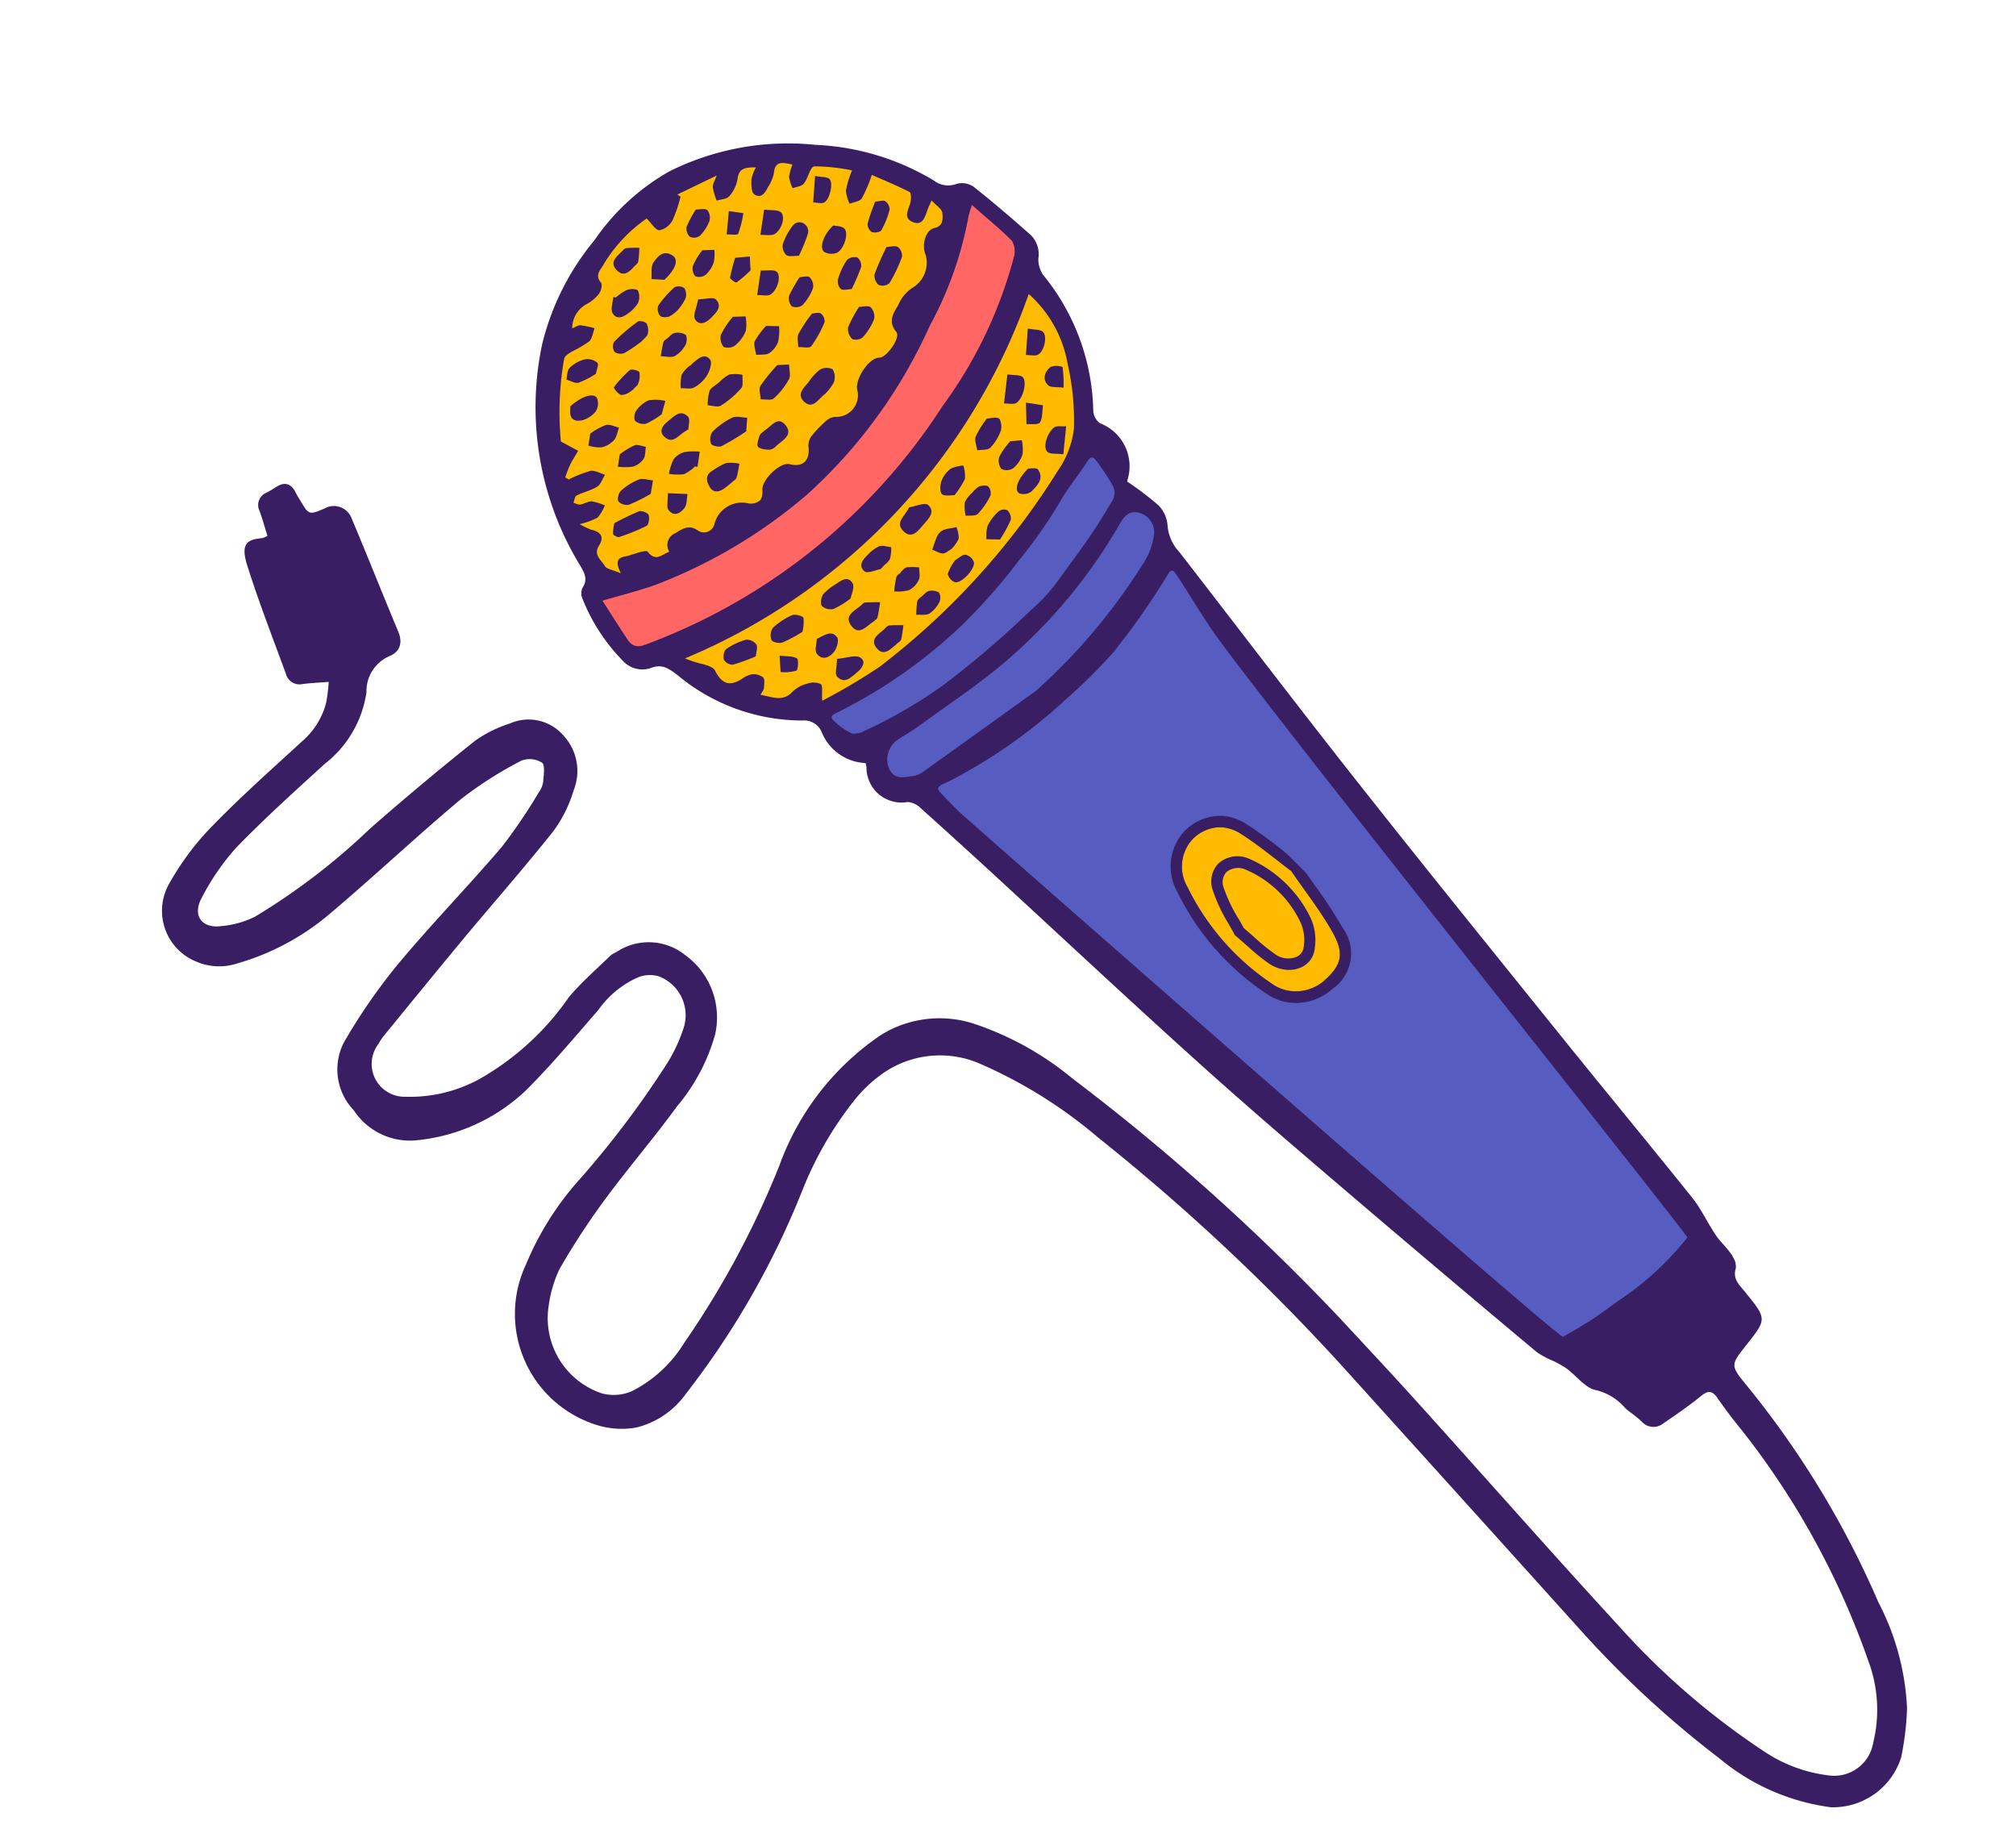 <svg xmlns="http://www.w3.org/2000/svg" width="52.229" height="47.821"><defs><clipPath id="a"><path fill="none" d="M13 41h52.229v47.821H13z"/></clipPath><clipPath id="b"><path fill="none" d="M0 0h31.894v51.786H0z" data-name="Rectangle 4436"/></clipPath></defs><g clip-path="url(#a)" style="mix-blend-mode:normal;isolation:isolate" transform="translate(-13 -41)"><g data-name="Group 10847"><g clip-path="url(#b)" data-name="Group 10846" transform="rotate(-28 116.68 3.521)"><path fill="#391e64" d="M18.048 15.912a1.285 1.285 0 0 1-.615-1.234.49.49 0 0 0-.3-.5 5.06 5.06 0 0 1-2.31-2.57c-.114-.243-.212-.446-.531-.476a.688.688 0 0 1-.548-.532 4.829 4.829 0 0 1-.162-1.874.356.356 0 0 1 .13-.256c.248-.129.231-.346.22-.574a7.857 7.857 0 0 1 1.822-5.488A6.7 6.7 0 0 1 18.221.661a5.844 5.844 0 0 1 2.553-.662 6.892 6.892 0 0 1 3.652 1.166 6.5 6.5 0 0 1 2.283 2.264.6.6 0 0 0 .475.349.527.527 0 0 1 .356.273c.259.589.492 1.191.719 1.794a.7.7 0 0 1-.109.634.708.708 0 0 0-.09.442 5.725 5.725 0 0 1-.506 3.708.437.437 0 0 0 0 .368 1.193 1.193 0 0 1-.055 1.628c-.025.029-.045.061-.03.039a8 8 0 0 1 .425.92.823.823 0 0 1-.031.561 1.142 1.142 0 0 0-.059.765c.425 2.466.827 4.937 1.274 7.4.51 2.814 1.055 5.621 1.593 8.428.331 1.728.687 3.452 1.013 5.181.069.369.044.758.083 1.135.022.211.1.415.123.627a.529.529 0 0 1-.062.373c-.214.206-.128.424-.084.648.176.895.177.895-.613 1.241-.6.262-.62.267-.486.923a23.829 23.829 0 0 1 .377 6.57 6.569 6.569 0 0 1-.634 2.77 7.407 7.407 0 0 1-.734 1.055 1.853 1.853 0 0 1-2.208.285 5.653 5.653 0 0 1-1.963-2.485 26.157 26.157 0 0 1-1.585-4.5q-1.127-4.511-2.261-9.02a54.507 54.507 0 0 0-2.809-8.222 12.254 12.254 0 0 0-1.798-3.12 2.593 2.593 0 0 0-2.225-.984 3.492 3.492 0 0 0-1.1.28 9.215 9.215 0 0 0-2.291 1.432 21.547 21.547 0 0 1-5.127 3.23 2.248 2.248 0 0 1-1.536.177 2.165 2.165 0 0 1-.965-.623 3.012 3.012 0 0 1 .414-4.458 7.732 7.732 0 0 1 2.1-1.231 24.7 24.7 0 0 0 3.62-1.677 4.177 4.177 0 0 0 .791-.614 1.077 1.077 0 0 0 .014-1.461.849.849 0 0 0-.461-.216 2.5 2.5 0 0 0-1.327.266c-.874.333-1.743.688-2.636.958a4.792 4.792 0 0 1-3.119-.2 1.74 1.74 0 0 1-1.052-1.442 1.528 1.528 0 0 1 .6-1.672 15.02 15.02 0 0 1 2.159-1.12c1.265-.517 2.567-.933 3.839-1.435a13.869 13.869 0 0 0 1.5-.794.623.623 0 0 0 .228-.186c.092-.144.253-.363.209-.451a.6.6 0 0 0-.445-.3 10.066 10.066 0 0 0-1.847.144c-1.474.311-2.931.712-4.4 1.028a6.44 6.44 0 0 1-2.719.011 1.5 1.5 0 0 1-.921-.544 1.419 1.419 0 0 1 .317-2.1 7.032 7.032 0 0 1 1.691-.8c1.029-.331 2.082-.586 3.126-.856a1.969 1.969 0 0 0 .978-.571 4.3 4.3 0 0 0 .322-.457c-.245-.106-.436-.2-.633-.271a.362.362 0 0 1-.249-.427c.137-.989.253-1.98.435-2.96.106-.571.307-.594.665-.442a.585.585 0 0 0 .156.016c.043-.229.091-.445.123-.665a.344.344 0 0 1 .377-.336c.1 0 .195 0 .291-.012.254-.022.389.088.382.366 0 .071 0 .143.007.214.021.461.021.461.459.5a.491.491 0 0 1 .5.556c-.095 1.054-.214 2.105-.311 3.159-.03.326-.219.471-.481.453a.987.987 0 0 0-.982.543 2.872 2.872 0 0 1-1.823 1.132c-1.019.261-2.039.515-3.042.839a6.144 6.144 0 0 0-1.4.726c-.434.282-.387.7.086.883a2.455 2.455 0 0 0 .895.2 16.875 16.875 0 0 0 3.7-.614 76.48 76.48 0 0 1 3.479-.734 3.3 3.3 0 0 1 1.012.03 1.191 1.191 0 0 1 1.073.934 1.348 1.348 0 0 1-.439 1.373 3.428 3.428 0 0 1-.957.684c-1.128.49-2.278.923-3.417 1.389-.993.408-1.982.824-2.972 1.239a1.679 1.679 0 0 0-.206.114.851.851 0 0 0-.017 1.534 3.746 3.746 0 0 0 1.956.493 7.055 7.055 0 0 0 3-.787c.468-.187.962-.3 1.446-.441a.553.553 0 0 1 .174-.009 1.507 1.507 0 0 1 1.546.909 1.988 1.988 0 0 1-.295 2.19 4.955 4.955 0 0 1-1.727 1.164c-.911.444-1.862.813-2.778 1.252a19 19 0 0 0-1.9 1.047 3.278 3.278 0 0 0-.7.72 2.053 2.053 0 0 0 .17 2.643 1.19 1.19 0 0 0 .7.306 3.367 3.367 0 0 0 1.788-.467 23.2 23.2 0 0 0 4.337-2.9 6.915 6.915 0 0 1 3.9-1.749 2.876 2.876 0 0 1 2.3.9 7.923 7.923 0 0 1 1.558 2.416 56.218 56.218 0 0 1 3.215 8.779c.258.971.52 1.944.763 2.916.626 2.5 1.223 5.015 1.873 7.512a19.378 19.378 0 0 0 1.774 4.575 3.822 3.822 0 0 0 1.194 1.358 1.025 1.025 0 0 0 1.423-.2 3.59 3.59 0 0 0 .879-1.9 20.705 20.705 0 0 0-.083-6.843 12.71 12.71 0 0 1-.165-1.025c-.028-.267-.137-.3-.367-.254-.39.078-.786.12-1.181.165a.406.406 0 0 1-.474-.309c-.057-.174-.146-.333-.211-.5a1.439 1.439 0 0 0-.449-.77c-.218-.167-.273-.562-.41-.85a2.714 2.714 0 0 0-.213-.336 2.357 2.357 0 0 1-.265-.392 629.596 629.596 0 0 1-2.257-5.633c-.671-1.7-1.346-3.407-1.972-5.13-.842-2.313-1.638-4.644-2.456-6.966q-.4-1.132-.812-2.258a.513.513 0 0 0-.215-.262.907.907 0 0 1-.508-1.305.926.926 0 0 0 .023-.1" data-name="Path 12835"/><path fill="#565cc0" d="M31.093 36.765a7.739 7.739 0 0 1-2.415.616 10.226 10.226 0 0 1-1.644.142c-.132-.023-7.408-19.27-7.442-19.394-.057-.2-.121-.407-.176-.613-.036-.138-.009-.172.132-.176.083 0 .166.011.248.011a13.583 13.583 0 0 0 3.675-.467 13.4 13.4 0 0 0 1.622-.492 19.418 19.418 0 0 0 2.094-1.061c.041-.023.078-.052.12-.072.067-.032.127-.037.145.062.038.209.1 1.346.133 1.556 0 .912 3.257 18.218 3.508 19.888" data-name="Path 12836"/><path fill="#565cc0" d="M18.112 15.083a1.711 1.711 0 0 1-.278-.568.071.071 0 0 1 .064-.091.576.576 0 0 1 .124-.006 13.1 13.1 0 0 0 3.955-.491 15.172 15.172 0 0 0 2.04-.77 12.728 12.728 0 0 0 1.7-.869c.357-.221.744-.377 1.107-.583.109-.062.169-.032.19.105a5.548 5.548 0 0 1 .073.744.39.39 0 0 1-.2.369 14.634 14.634 0 0 1-1.4.772l-.928.451a4.428 4.428 0 0 1-.856.286 24.642 24.642 0 0 1-2.908.649 12.29 12.29 0 0 1-2.352.089.545.545 0 0 1-.329-.088" data-name="Path 12837"/><path fill="#fb0" d="M16.141 8.698a.33.33 0 0 1 .36-.351c.206-.011.423-.043.553.216a.278.278 0 0 0 .459.047.735.735 0 0 1 1.018-.062.364.364 0 0 0 .3.081c.071-.013.151-.118.184-.2.094-.247.752-.442.945-.268.264.239.516.162.645-.179a.4.4 0 0 1 .2-.2 2.843 2.843 0 0 1 .557-.178.386.386 0 0 1 .267.056.562.562 0 0 0 .772-.346c.046-.291.662-.631.906-.5.166.089.737-.2.7-.377-.075-.363.172-.47.376-.6a.992.992 0 0 1 .515-.217.76.76 0 0 0 .716-.583c.014-.278.3-.586.53-.518s.309-.121.363-.249c.04-.094-.052-.25-.095-.417-.1.079-.139.106-.175.137-.155.133-.327.357-.515.131s.071-.344.192-.49c.053-.065.123-.2.1-.236-.209-.3-.439-.572-.657-.853a3.662 3.662 0 0 1-.516.415c-.087.047-.227-.013-.343-.025a.994.994 0 0 1 .076-.349 2.876 2.876 0 0 1 .384-.385 4.843 4.843 0 0 0-.814-.55c-.1-.042-.288.2-.452.266-.086.037-.206-.017-.31-.031a1.045 1.045 0 0 1 .057-.3 1.273 1.273 0 0 1 .228-.242c-.2-.168-.351-.31-.538-.019a1.068 1.068 0 0 1-.3.239c-.135.1-.306.182-.4-.01-.04-.086.057-.262.123-.376a1.033 1.033 0 0 1 .247-.214c-.232-.124-.4-.2-.566.045a.9.9 0 0 1-.4.291c-.093.036-.223-.032-.338-.053a1.709 1.709 0 0 1 .072-.351c.031-.072.118-.119.231-.223L20.671.626l.044.088a3.461 3.461 0 0 1-.469.442.5.5 0 0 1-.42.07c-.086-.039-.1-.257-.149-.425a3.853 3.853 0 0 0-1.593.556c-.138.075-.281.13-.234.359.012.06-.1.192-.183.228a1.007 1.007 0 0 1-.425.085.713.713 0 0 0-.606.379c.1.01.176 0 .227.03a2.678 2.678 0 0 1 .287.239c-.094.082-.178.209-.285.237a3.254 3.254 0 0 1-.521.021c-.091.007-.219.012-.265.075a7.958 7.958 0 0 0-1.078 1.85l.282.421c-.122.076-.248.146-.366.231a3.286 3.286 0 0 0-.253.221l.053.089a3.134 3.134 0 0 1 .6.068c.111.032.194.173.289.265-.108.063-.213.17-.324.178-.19.014-.385-.044-.578-.048-.053 0-.107.083-.161.128.043.042.08.1.131.122.1.035.222.019.31.071a1.5 1.5 0 0 1 .245.248 1.031 1.031 0 0 1-.313.191 1.841 1.841 0 0 1-.489-.068 1.869 1.869 0 0 0 .188.26c.21.179.22.337-.009.467-.249.141-.12.359-.113.539 0 .089.127.172.279.361.006-.464.21-.356.376-.315s.489.068.5.151c.063.337.287.228.493.258Z" data-name="Path 12838"/><path fill="#fb0" d="M17.826 13.967a15.624 15.624 0 0 0 1.717-.078 19.083 19.083 0 0 0 6.464-2.314 2.4 2.4 0 0 0 .883-.765 6.586 6.586 0 0 0 .647-1.561 3.147 3.147 0 0 0-.04-2.074 15.947 15.947 0 0 1-12.295 4.154 2.636 2.636 0 0 0 .345.352c.081.08.194.189.194.284-.006.4.131.553.515.525a.644.644 0 0 1 .287.018.411.411 0 0 1 .216.206c.02.065-.06.173-.111.251-.029.044-.087.066-.16.116.247.195.426.446.778.315a.818.818 0 0 1 .432 0 .458.458 0 0 1 .3.174c.03.061-.085.2-.174.4" data-name="Path 12839"/><path fill="#ff6664" d="M27.282 4.449a2.97 2.97 0 0 0-.212.209A9.47 9.47 0 0 1 24.845 6.7a13.139 13.139 0 0 1-4.846 2.364 13.327 13.327 0 0 1-4.6.221c-.447-.068-.887-.178-1.382-.28.033.419.062.8.1 1.184.019.223.124.316.352.344a15.615 15.615 0 0 0 9.695-1.844 11.472 11.472 0 0 0 3.452-2.55.53.53 0 0 0 .143-.383c-.125-.42-.3-.827-.477-1.306Z" data-name="Path 12840"/><path fill="#565cc0" d="M22.845 16.337a15.329 15.329 0 0 0 4.1-1.668 1.743 1.743 0 0 0 .452-.415.523.523 0 0 0-.019-.716c-.2-.2-.4-.122-.608.01a13.58 13.58 0 0 1-4.176 1.729c-.943.219-1.915.306-2.875.445-.221.031-.446.029-.667.057a.622.622 0 0 0-.523.57c-.007.327.262.366.471.449a.584.584 0 0 0 .288.019c1.372-.181 2.745-.369 3.558-.479Z" data-name="Path 12841"/><path fill="#fb0" d="M26.489 23.57c-.223-.473-.429-.99-.7-1.464a.959.959 0 0 0-1.215-.453 1.051 1.051 0 0 0-.658 1.02 6.4 6.4 0 0 0 .794 3.306 1.1 1.1 0 0 0 1.213.493c.559-.142.772-.354.762-.977s-.124-1.247-.2-1.924Z" data-name="Path 12842"/><path fill="#391e64" d="M25.425 21.717a1.036 1.036 0 0 0-.852-.064 1.051 1.051 0 0 0-.658 1.02 6.4 6.4 0 0 0 .794 3.305 1.006 1.006 0 0 0 .359.363 1.13 1.13 0 0 0 .854.13c.559-.142.773-.354.763-.977s-.124-1.247-.2-1.924c-.223-.473-.429-.99-.7-1.464a1.054 1.054 0 0 0-.363-.388m.143-.262a1.348 1.348 0 0 1 .466.494 11.7 11.7 0 0 1 .515 1.053c.066.147.253.788.253.788l.047.367a11.746 11.746 0 0 1 .123 1.331 1.115 1.115 0 0 1-.982 1.275 1.4 1.4 0 0 1-1.065-.161 1.3 1.3 0 0 1-.462-.47 6.657 6.657 0 0 1-.835-3.466 1.345 1.345 0 0 1 .868-1.3 1.3 1.3 0 0 1 1.073.093" data-name="Path 12843"/><path fill="#391e64" d="m8.472 4.301-1.466-.122c-.079.77-.156 1.528-.235 2.285a.257.257 0 0 0 .249.309c.325.045.654.068.98.105.176.021.231-.053.248-.236.06-.679.139-1.355.209-2.032.01-.108.01-.218.014-.308Z" data-name="Path 12844"/><path fill="#391e64" d="M31.211 36.976a11.172 11.172 0 0 1-3.978 1.133c.024.456.143.685.378.7a5.724 5.724 0 0 0 3.6-.813c.064-.042.15-.136.143-.195-.029-.258-.089-.513-.147-.824" data-name="Path 12845"/><path fill="#391e64" d="M19.349 5.429a.926.926 0 0 1 .318-.054.915.915 0 0 1 .3.168c-.062.1-.105.255-.191.289a2.373 2.373 0 0 1-.677.152c-.095.007-.2-.108-.3-.169a1.417 1.417 0 0 1 .218-.305c.067-.057.183-.05.327-.082" data-name="Path 12846"/><path fill="#391e64" d="m21.583 6.989-.028.008c-.183.046-.415.176-.505-.089s.159-.321.336-.394a1.374 1.374 0 0 1 .41-.148.35.35 0 0 1 .3.147.4.4 0 0 1-.134.316 1.322 1.322 0 0 1-.373.163Z" data-name="Path 12847"/><path fill="#391e64" d="m20.882 5.743.275.13c-.057.113-.088.27-.177.331a1.829 1.829 0 0 1-.582.258c-.09.022-.208-.087-.313-.137.05-.107.074-.258.155-.31a4.381 4.381 0 0 1 .642-.273" data-name="Path 12848"/><path fill="#391e64" d="M19.366 6.879a5.823 5.823 0 0 1-.742.039c-.08 0-.221-.128-.215-.181a.345.345 0 0 1 .175-.256 1.9 1.9 0 0 1 .626-.084c.117.006.228.119.342.184Z" data-name="Path 12849"/><path fill="#391e64" d="M24.818 4.369c.093.047.212.067.258.141a.291.291 0 0 1-.024.27 3.728 3.728 0 0 1-.612.454.276.276 0 0 1-.266-.094.317.317 0 0 1 .036-.292 7.141 7.141 0 0 1 .608-.479" data-name="Path 12850"/><path fill="#391e64" d="M18.067 3.55a3.815 3.815 0 0 1-.535.058.271.271 0 0 1-.214-.148.266.266 0 0 1 .114-.235 4.9 4.9 0 0 1 .783-.173c.058-.009.174.09.181.151a.38.38 0 0 1-.1.252c-.047.053-.14.058-.225.094" data-name="Path 12851"/><path fill="#391e64" d="M18.871 4.701c.047-.013.093-.03.14-.04.163-.031.368-.079.4.148.012.094-.151.248-.266.316a.9.9 0 0 1-.443.118c-.1 0-.2-.093-.311-.143a1.2 1.2 0 0 1 .184-.3.876.876 0 0 1 .3-.11Z" data-name="Path 12852"/><path fill="#391e64" d="M18.418 7.871a2.521 2.521 0 0 1-.265.05c-.161.015-.3-.031-.3-.231-.007-.184.061-.314.262-.32a1.738 1.738 0 0 1 .4-.01 1.076 1.076 0 0 1 .3.177c-.078.1-.151.2-.236.287-.034.031-.095.03-.157.047" data-name="Path 12853"/><path fill="#391e64" d="M22.299 4.985c.053.025.161.042.205.107a.259.259 0 0 1-.017.241 2.887 2.887 0 0 1-.6.391c-.071.032-.2-.088-.309-.138.055-.1.086-.242.169-.3a3.925 3.925 0 0 1 .555-.3" data-name="Path 12854"/><path fill="#391e64" d="m20.447 4.095.3.149a1.049 1.049 0 0 1-.174.337.945.945 0 0 1-.419.2.314.314 0 0 1-.281-.11.371.371 0 0 1 .087-.308 2.335 2.335 0 0 1 .486-.264" data-name="Path 12855"/><path fill="#391e64" d="M23.463 5.407c.084.045.226.072.259.151a.349.349 0 0 1-.069.311 1.5 1.5 0 0 1-.477.277.275.275 0 0 1-.264-.089.358.358 0 0 1 .048-.316 3.075 3.075 0 0 1 .5-.335" data-name="Path 12856"/><path fill="#391e64" d="M16.42 7.149a4.305 4.305 0 0 1-.632-.017.3.3 0 0 1-.2-.208c0-.067.11-.189.188-.208a1.523 1.523 0 0 1 .546-.039c.11.014.209.124.313.191Z" data-name="Path 12857"/><path fill="#391e64" d="m21.101 4.711.294.164a1.415 1.415 0 0 1-.21.343.6.6 0 0 1-.341.154c-.1.007-.214-.076-.322-.119.042-.112.055-.256.131-.328a1.99 1.99 0 0 1 .448-.214" data-name="Path 12858"/><path fill="#391e64" d="M15.227 7.377a6.981 6.981 0 0 1 .715.029c.069.01.18.139.172.2-.011.085-.113.222-.175.224a4.9 4.9 0 0 1-.767-.079c-.043-.007-.116-.115-.1-.146a1.027 1.027 0 0 1 .16-.226" data-name="Path 12859"/><path fill="#391e64" d="M22.702 3.505c-.1-.057-.232-.086-.277-.169a.318.318 0 0 1 .051-.289 1.594 1.594 0 0 1 .457-.306.214.214 0 0 1 .289.112.237.237 0 0 1-.041.254 4.013 4.013 0 0 1-.479.4" data-name="Path 12860"/><path fill="#391e64" d="M17.764 7.06a1.011 1.011 0 0 1-.343.044 1.418 1.418 0 0 1-.341-.191 1.375 1.375 0 0 1 .282-.275.527.527 0 0 1 .341-.033 1.62 1.62 0 0 1 .351.175l-.236.32Z" data-name="Path 12861"/><path fill="#391e64" d="M19.281 3.271a.916.916 0 0 1-.282.047c-.081-.014-.187-.073-.2-.129a.286.286 0 0 1 .079-.252 2.553 2.553 0 0 1 .595-.223.245.245 0 0 1 .217.14.316.316 0 0 1-.1.25 1.413 1.413 0 0 1-.31.167" data-name="Path 12862"/><path fill="#391e64" d="M17.639 5.461a2.067 2.067 0 0 1-.476.026.333.333 0 0 1-.21-.192c-.018-.058.071-.191.143-.223a.769.769 0 0 1 .419-.087 1.2 1.2 0 0 1 .37.215Z" data-name="Path 12863"/><path fill="#391e64" d="M18.015 2.233a1.24 1.24 0 0 1 .343-.038c.09.014.239.094.241.148a.4.4 0 0 1-.144.282.871.871 0 0 1-.354.12c-.161.029-.349.012-.356-.194 0-.117.134-.238.21-.357Z" data-name="Path 12864"/><path fill="#391e64" d="M19.82 7.081c.186-.014.463-.177.52.143s-.264.3-.462.355a.292.292 0 0 1-.2.007c-.091-.05-.2-.12-.231-.208-.017-.054.1-.169.168-.234.047-.042.128-.042.2-.063" data-name="Path 12865"/><path fill="#391e64" d="M16.626 3.735a2.234 2.234 0 0 1-.509-.007c-.091-.022-.158-.145-.237-.218.071-.084.133-.207.219-.231a.9.9 0 0 1 .455-.007.4.4 0 0 1 .24.231c.02.054-.115.164-.168.232" data-name="Path 12866"/><path fill="#391e64" d="M23.508 4.909c-.089-.043-.208-.063-.249-.133a.292.292 0 0 1 .054-.258 1.771 1.771 0 0 1 .441-.332.29.29 0 0 1 .269.071.283.283 0 0 1-.031.262 5.559 5.559 0 0 1-.485.39" data-name="Path 12867"/><path fill="#391e64" d="M15.769 5.035a1.73 1.73 0 0 1 .466-.006c.1.029.176.14.264.219-.087.078-.165.188-.266.225a.634.634 0 0 1-.372.014 1.024 1.024 0 0 1-.28-.2Z" data-name="Path 12868"/><path fill="#391e64" d="m19.335 2.418-.286-.172c.077-.121.13-.29.238-.35.168-.091.394-.189.532.069.089.164-.081.346-.484.454" data-name="Path 12869"/><path fill="#391e64" d="M22.456 4.003c.069.034.2.054.232.124a.317.317 0 0 1-.051.287 1.322 1.322 0 0 1-.448.263.28.28 0 0 1-.261-.1.312.312 0 0 1 .069-.279 3.887 3.887 0 0 1 .459-.291" data-name="Path 12870"/><path fill="#391e64" d="M23.852 3.227c.048.04.176.1.22.2.063.141-.211.451-.441.472a.378.378 0 0 1-.3-.173c-.074-.147.184-.406.526-.494" data-name="Path 12871"/><path fill="#391e64" d="M15.644 4.17c.387-.1.709-.032.711.139a.386.386 0 0 1-.2.29c-.3.115-.611.02-.621-.169 0-.1.085-.206.11-.259" data-name="Path 12872"/><path fill="#391e64" d="M25.109 3.196c.094.041.2.054.234.112a.26.26 0 0 1 0 .243 2.148 2.148 0 0 1-.442.373c-.052.032-.191-.019-.242-.077a.255.255 0 0 1 .008-.242 5.045 5.045 0 0 1 .44-.409" data-name="Path 12873"/><path fill="#391e64" d="M18.666 1.264c.068-.014.132-.05.18-.033a2.454 2.454 0 0 1 .305.152 2.879 2.879 0 0 1-.191.3c-.033.04-.1.046-.159.066-.173.064-.365.112-.436-.122-.08-.264.13-.314.3-.36" data-name="Path 12874"/><path fill="#391e64" d="M16.192 5.869a1.942 1.942 0 0 1 .452-.027c.086.017.158.112.237.173-.067.082-.116.2-.2.248a.524.524 0 0 1-.339.046 1.5 1.5 0 0 1-.344-.181Z" data-name="Path 12875"/><path fill="#391e64" d="M20.908 1.194c.086.046.217.075.258.154a.323.323 0 0 1-.088.278 1.117 1.117 0 0 1-.4.218.258.258 0 0 1-.237-.1.3.3 0 0 1 .043-.263 2.612 2.612 0 0 1 .426-.287" data-name="Path 12876"/><path fill="#391e64" d="M18.659 3.799c.112-.019.2-.061.262-.039a.4.4 0 0 1 .231.172c.022.049-.058.189-.122.229a.722.722 0 0 1-.38.128c-.111 0-.219-.107-.327-.167.077-.1.15-.2.235-.291a.184.184 0 0 1 .1-.032" data-name="Path 12877"/><path fill="#391e64" d="M22.471 2.027c.159.111.293.156.345.251.074.138-.145.4-.386.435-.11.013-.235-.1-.353-.153Z" data-name="Path 12878"/><path fill="#391e64" d="M18.062 6.134c-.276-.017-.527.183-.636-.126-.069-.2.108-.284.268-.31.188-.029.426-.144.517.134.032.079-.1.22-.149.3" data-name="Path 12879"/><path fill="#391e64" d="M21.652 3.379c.158.091.291.123.343.208.081.133-.159.426-.4.459-.1.013-.215-.1-.322-.149Z" data-name="Path 12880"/><path fill="#391e64" d="m20.562 2.205.281.136a1.1 1.1 0 0 1-.164.277.758.758 0 0 1-.328.186.285.285 0 0 1-.264-.087.3.3 0 0 1 .074-.274 1.823 1.823 0 0 1 .4-.238" data-name="Path 12881"/><path fill="#391e64" d="M17.308 4.544a.884.884 0 0 1-.2.023c-.064 0-.153-.02-.183-.065a.477.477 0 0 1-.056-.238 2.891 2.891 0 0 1 .578-.2c.057-.01.2.118.191.168a.533.533 0 0 1-.167.244c-.03.034-.089.037-.167.064" data-name="Path 12882"/><path fill="#391e64" d="m21.222 2.776.352.15c-.049.1-.1.21-.147.314a.041.041 0 0 1-.023.017 3.546 3.546 0 0 1-.451.1c-.026 0-.108-.163-.089-.189a4.364 4.364 0 0 1 .358-.39" data-name="Path 12883"/><path fill="#391e64" d="M24.045 1.877c.145.114.251.157.289.235.061.127-.222.475-.4.482-.083 0-.169-.087-.254-.135Z" data-name="Path 12884"/><path fill="#391e64" d="M19.874 3.278c.177.089.378.125.4.216.073.257-.169.308-.329.362s-.378.056-.388-.165c-.006-.116.18-.244.312-.413" data-name="Path 12885"/><path fill="#391e64" d="m21.646 1.632.306.224a2.729 2.729 0 0 1-.367.406c-.04.031-.18-.079-.273-.124Z" data-name="Path 12886"/><path fill="#391e64" d="m16.821 7.343.437.256c-.076.1-.135.233-.233.281-.149.072-.351.089-.395-.142-.018-.092.1-.216.191-.4" data-name="Path 12887"/><path fill="#391e64" d="M18.215 12.15a3.674 3.674 0 0 1-.593 0c-.085-.014-.221-.127-.217-.186a.348.348 0 0 1 .174-.262 1.749 1.749 0 0 1 .6-.059c.085.006.238.155.226.2a.984.984 0 0 1-.189.3" data-name="Path 12888"/><path fill="#391e64" d="M19.721 11.972a2.216 2.216 0 0 1-.515.033.341.341 0 0 1-.234-.206c-.013-.083.092-.216.175-.257a1.448 1.448 0 0 1 .423-.078c.167-.021.375-.043.379.191 0 .117-.168.237-.228.316" data-name="Path 12889"/><path fill="#391e64" d="M25.025 9.515c.081.04.226.063.274.144.034.059-.034.236-.1.3a1.225 1.225 0 0 1-.453.265c-.092.026-.215-.062-.327-.1.041-.113.053-.262.128-.331a2.476 2.476 0 0 1 .481-.279" data-name="Path 12890"/><path fill="#391e64" d="M19.954 12.781c-.2.011-.489.158-.548-.161-.066-.351.267-.312.478-.365.037-.01.082-.029.113-.016.12.053.235.118.353.178-.081.107-.158.219-.247.318-.028.031-.09.029-.148.045" data-name="Path 12891"/><path fill="#391e64" d="M22.167 10.6c.16.056.422.07.462.176.094.255-.164.322-.336.39-.19.074-.451.211-.545-.085-.1-.313.206-.32.419-.482" data-name="Path 12892"/><path fill="#391e64" d="M16.847 12.143a5.066 5.066 0 0 1-.626-.087.276.276 0 0 1-.145-.221c.015-.085.113-.21.185-.219a1.7 1.7 0 0 1 .568.029.308.308 0 0 1 .174.231c.008.084-.094.171-.155.266" data-name="Path 12893"/><path fill="#391e64" d="M23.351 10.875c-.081-.048-.233-.087-.271-.176-.03-.07.064-.234.144-.306a.722.722 0 0 1 .363-.171.9.9 0 0 1 .329.083.929.929 0 0 1-.128.324 2.259 2.259 0 0 1-.437.246" data-name="Path 12894"/><path fill="#391e64" d="M20.93 11.611c-.107.03-.149.058-.18.051-.134-.038-.347-.053-.382-.141-.084-.21.106-.289.27-.337a.934.934 0 0 1 .368-.058c.094.013.178.109.267.167a1.14 1.14 0 0 1-.169.251.4.4 0 0 1-.174.068" data-name="Path 12895"/><path fill="#391e64" d="m25.273 10.315.287.12a1.059 1.059 0 0 1-.16.338.775.775 0 0 1-.382.2.314.314 0 0 1-.275-.132.359.359 0 0 1 .1-.3 1.863 1.863 0 0 1 .433-.219" data-name="Path 12896"/><path fill="#391e64" d="M22.642 12.067c-.094 0-.195.035-.263 0s-.135-.144-.2-.22c.127-.1.243-.255.386-.3s.293.049.443.079a.765.765 0 0 1-.086.29.9.9 0 0 1-.28.147" data-name="Path 12897"/><path fill="#391e64" d="M23.787 11.034a.686.686 0 0 1 .233-.06c.076.013.183.052.209.11a.26.26 0 0 1-.06.236 1.9 1.9 0 0 1-.512.266c-.083.024-.2-.065-.3-.106a1.046 1.046 0 0 1 .149-.322.787.787 0 0 1 .28-.125" data-name="Path 12898"/><path fill="#391e64" d="M20.201 13.582c-.157.017-.428.15-.489-.161-.057-.293.228-.288.418-.34.047-.013.1-.038.141-.022.114.046.221.109.331.166a3.573 3.573 0 0 1-.224.3c-.025.031-.088.029-.178.054" data-name="Path 12899"/><path fill="#391e64" d="m23.854 12.44-.307-.17a1.049 1.049 0 0 1 .191-.294 1.276 1.276 0 0 1 .42-.195.235.235 0 0 1 .219.077.3.3 0 0 1-.035.263 3.546 3.546 0 0 1-.487.32" data-name="Path 12900"/><path fill="#391e64" d="M21.184 11.98c.066-.014.139-.055.2-.037a1.6 1.6 0 0 1 .281.153c-.052.1-.083.224-.16.281a.57.57 0 0 1-.35.116 1.1 1.1 0 0 1-.353-.153 3.162 3.162 0 0 1 .224-.3c.035-.037.108-.035.163-.051Z" data-name="Path 12901"/><path fill="#391e64" d="M26.031 8.755c.153.11.269.151.312.235.07.138-.208.486-.442.525-.092.015-.2-.087-.3-.137Z" data-name="Path 12902"/><path fill="#391e64" d="M22.563 12.371c.119-.006.24-.048.319 0a.306.306 0 0 1 .1.265c-.042.177-.552.35-.681.231a.309.309 0 0 1-.062-.273 1.273 1.273 0 0 1 .326-.219" data-name="Path 12903"/><path fill="#391e64" d="M26.34 11.261c-.158-.108-.285-.149-.331-.238-.071-.138.174-.426.435-.486.089-.02.2.077.3.119Z" data-name="Path 12904"/><path fill="#391e64" d="M18.673 13.188c.228.1.469.12.548.253.105.175-.1.271-.253.3-.189.033-.428.137-.508-.149-.023-.087.112-.223.213-.4" data-name="Path 12905"/><path fill="#391e64" d="M21.451 12.773a.251.251 0 0 1 .151-.019.346.346 0 0 1 .21.158.264.264 0 0 1-.1.218.8.8 0 0 1-.375.148c-.1 0-.209-.085-.314-.133a2.43 2.43 0 0 1 .19-.3c.032-.04.111-.038.238-.075" data-name="Path 12906"/><path fill="#391e64" d="M27.058 7.957c.151.119.265.164.3.248.065.135-.164.441-.371.471-.09.013-.2-.091-.295-.141l.361-.577" data-name="Path 12907"/><path fill="#391e64" d="M25.36 11.159c.042.027.208.077.215.145.03.289-.215.357-.408.419a.333.333 0 0 1-.307-.1c-.091-.136.124-.349.5-.461" data-name="Path 12908"/><path fill="#391e64" d="M18.456 12.486c.241.011.448-.029.483.215.012.086-.139.245-.247.291-.163.071-.377.072-.417-.168-.017-.1.116-.226.181-.339" data-name="Path 12909"/><path fill="#391e64" d="m26.112 9.625.358.268c-.089.123-.16.287-.28.357-.067.039-.216-.077-.328-.123.071-.143.142-.287.25-.5" data-name="Path 12910"/><path fill="#391e64" d="M27.153 9.742c-.153-.112-.3-.161-.323-.248-.066-.222.1-.346.274-.385a.435.435 0 0 1 .279.148 3.2 3.2 0 0 1-.23.486" data-name="Path 12911"/><path fill="#391e64" d="M17.4 12.416c.164.115.3.169.365.277.025.04-.111.273-.165.271a1.114 1.114 0 0 1-.377-.161Z" data-name="Path 12912"/><path fill="#391e64" d="M25.543 25.89a.593.593 0 0 0 .537-.268 1.374 1.374 0 0 0 .277-.755 3.177 3.177 0 0 0-.691-2.1.744.744 0 0 0-.752-.261.677.677 0 0 0-.459.551 4.128 4.128 0 0 0-.046.948c0 .111.007.215.005.309v.032l.012.029c.055.138.1.265.146.381a5.406 5.406 0 0 0 .278.656.944.944 0 0 0 .342.367.759.759 0 0 0 .351.111M24.697 24a3.873 3.873 0 0 1 .04-.876.385.385 0 0 1 .255-.322.468.468 0 0 1 .465.176 2.771 2.771 0 0 1 .614 1.9 1.122 1.122 0 0 1-.225.576.312.312 0 0 1-.286.139.575.575 0 0 1-.457-.324 5.028 5.028 0 0 1-.262-.619c-.041-.11-.086-.229-.137-.358 0-.09 0-.188-.006-.293" data-name="Path 12913"/></g></g></g></svg>